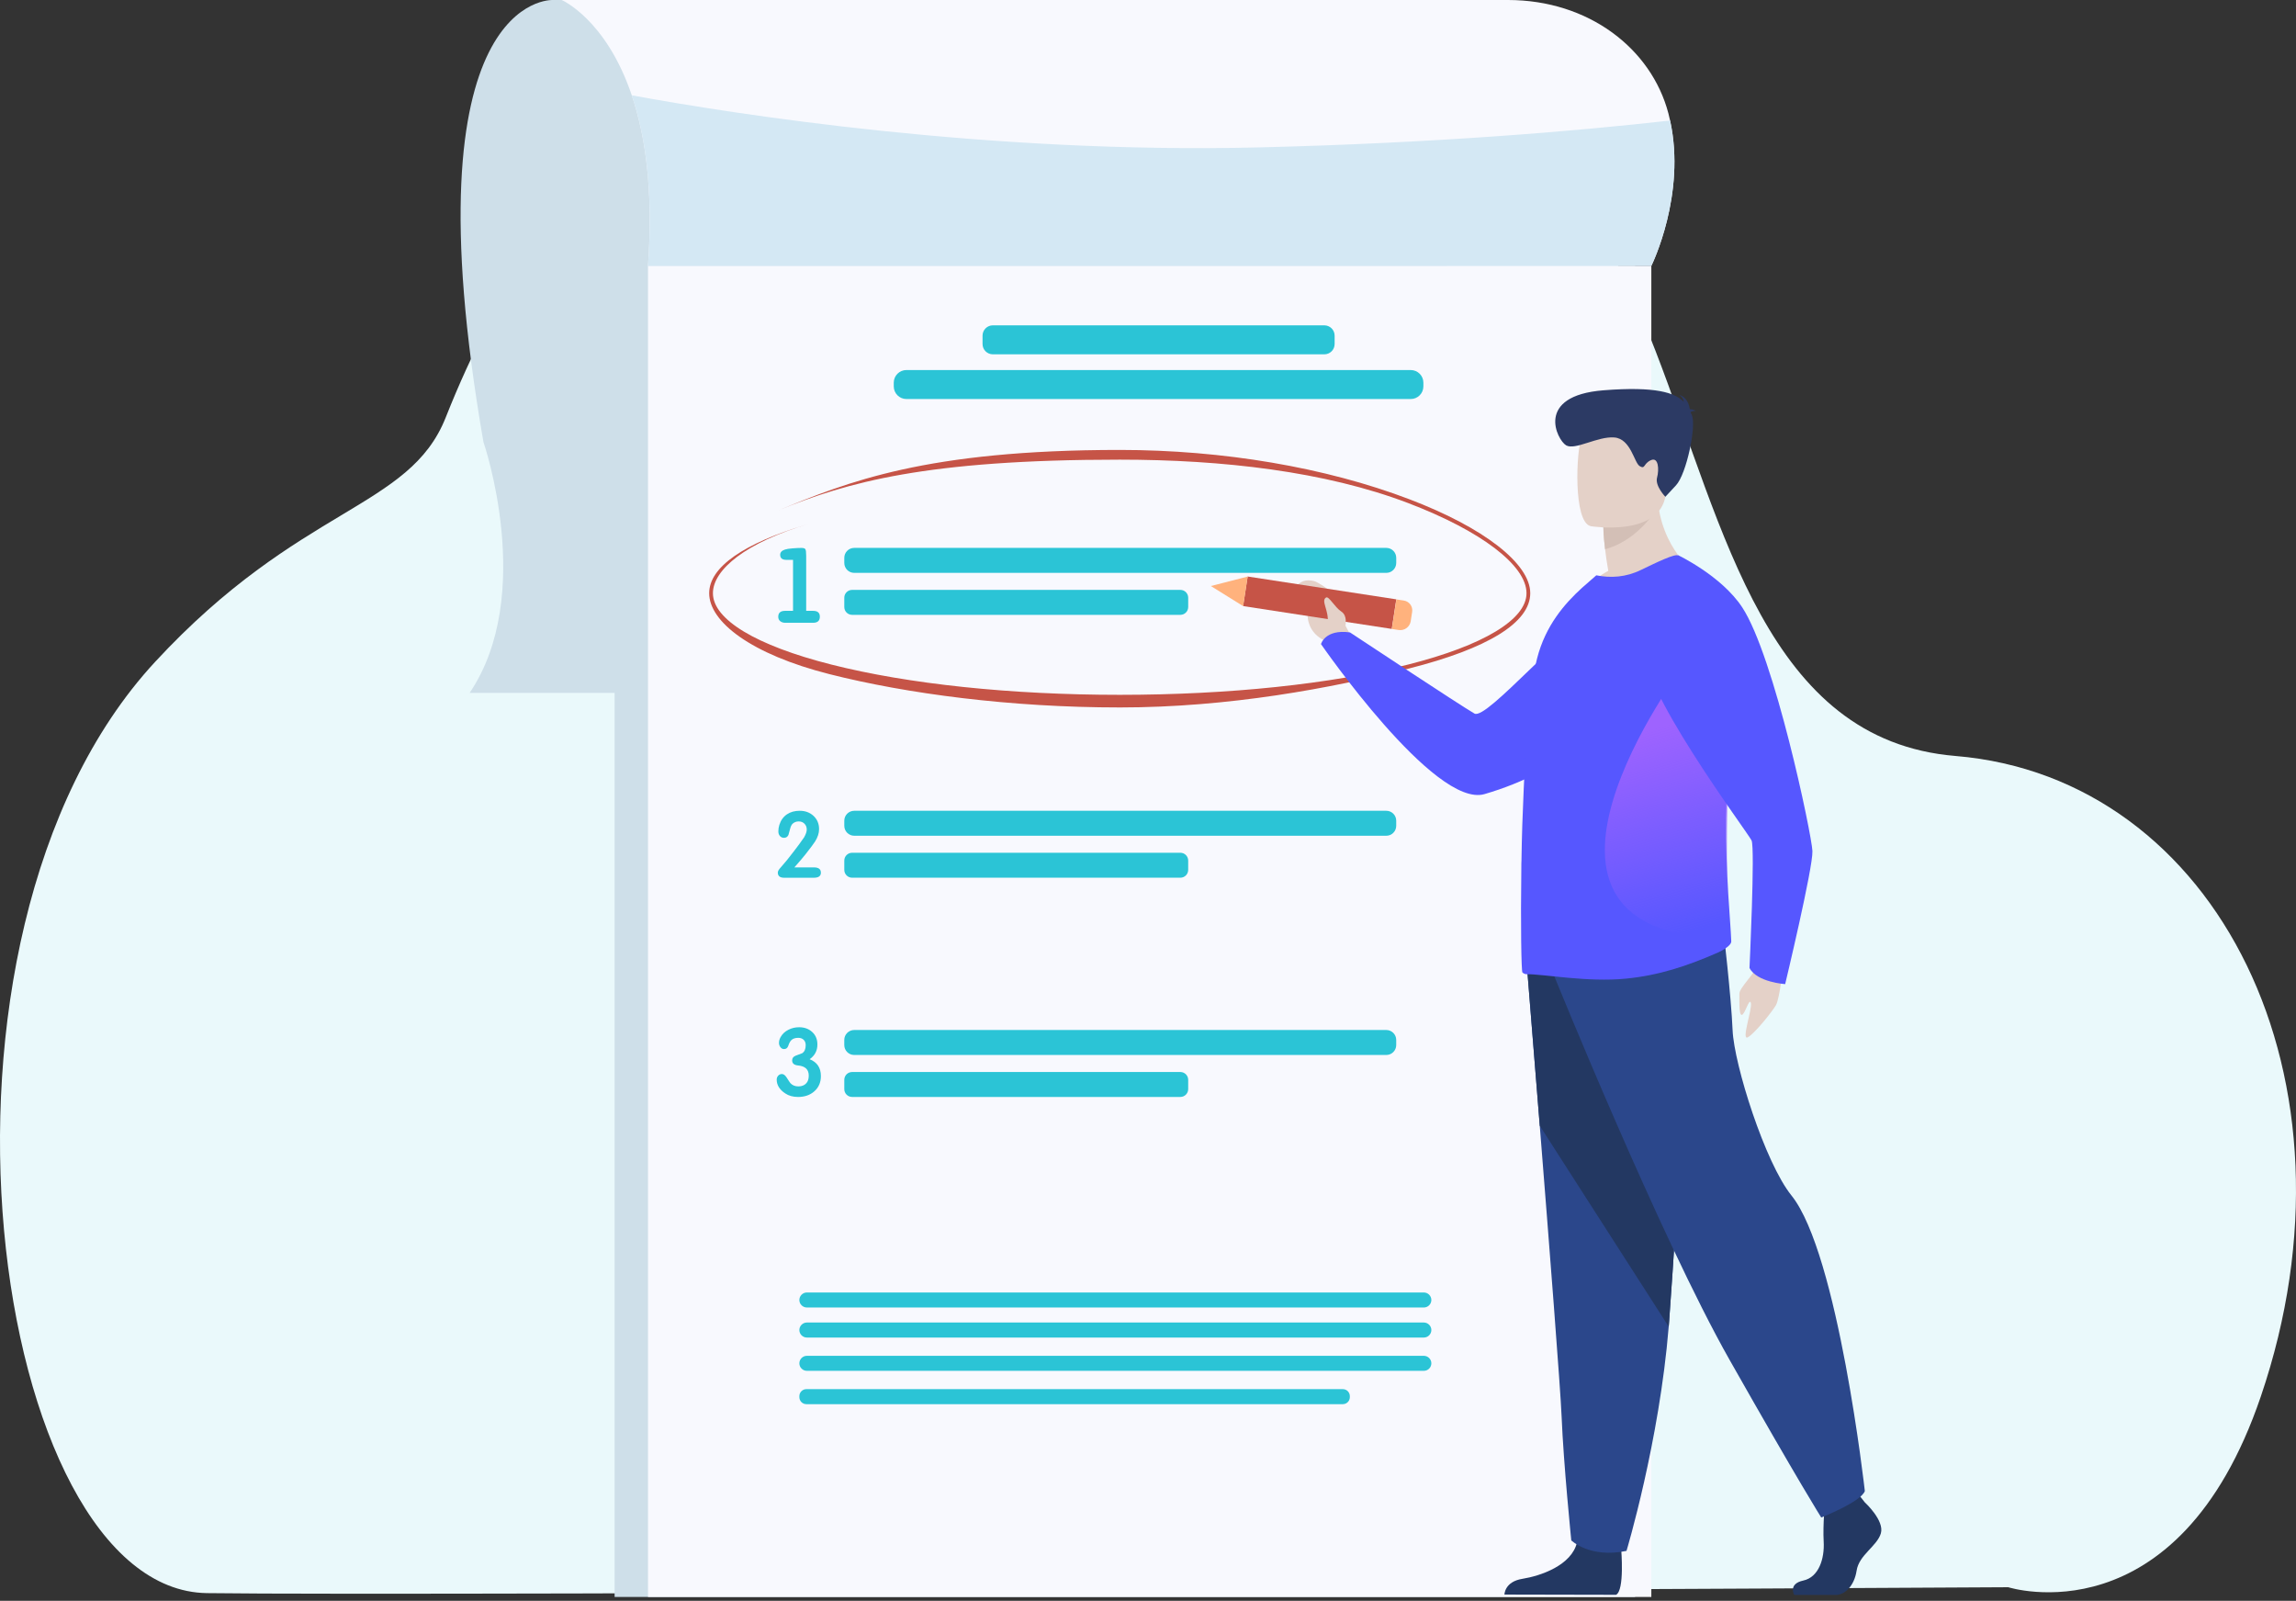 <svg width="208" height="145" viewBox="0 0 208 145" fill="none" xmlns="http://www.w3.org/2000/svg">
<rect x="0" y="0" width="208" height="145" fill="#333333" stroke="none"/>
<path d="M181.933 143.77C181.933 143.77 197.263 148.659 204.81 126.5C214.601 97.752 200.86 70.443 177.155 68.476C142.967 65.639 161.914 -7.795 107.965 12.13C92.796 17.733 59.8 -11.19 40.378 37.815C37.075 46.148 27.203 45.739 14.048 59.955C-9.156 85.031 -0.803 144.036 18.748 144.304C38.299 144.573 181.933 143.77 181.933 143.77Z" fill="#EAF9FB"/>
<path d="M50.066 0.001C50.066 0.001 36.715 -0.653 43.798 40.041C43.798 40.041 48.562 53.855 42.547 62.758H131.096V0.001H50.066Z" fill="#CEDFE9"/>
<path d="M148.127 24.088H55.68V144.651H148.127V24.088Z" fill="#CEDFE9"/>
<path d="M149.598 24.088H58.704V144.651H149.598V24.088Z" fill="#F8F9FE"/>
<path d="M149.598 24.085H58.703C59.206 17.213 58.448 12.222 57.234 8.633C54.903 1.731 50.886 0 50.886 0H136.607C143.924 0 149.597 4.407 151.141 10.258C151.198 10.477 151.252 10.697 151.298 10.916C152.765 17.61 149.658 23.963 149.597 24.085H149.598Z" fill="#F8F9FE"/>
<path d="M149.597 24.086H58.703C59.206 17.214 58.448 12.223 57.234 8.634C66.522 10.335 89.529 13.959 114.153 13.349C130.084 12.954 142.673 11.889 151.298 10.918C152.764 17.612 149.657 23.965 149.596 24.087L149.597 24.086Z" fill="#D4E8F4"/>
<path d="M77.386 49.628H125.588C126.085 49.628 126.488 50.031 126.488 50.528V50.99C126.488 51.487 126.085 51.89 125.588 51.89H77.386C76.889 51.89 76.486 51.487 76.486 50.99V50.528C76.486 50.031 76.889 49.628 77.386 49.628Z" fill="#2BC4D6"/>
<path d="M106.932 53.432H77.195C76.803 53.432 76.486 53.749 76.486 54.141V54.983C76.486 55.375 76.803 55.692 77.195 55.692H106.932C107.324 55.692 107.642 55.375 107.642 54.983V54.141C107.642 53.749 107.324 53.432 106.932 53.432Z" fill="#2BC4D6"/>
<path d="M71.843 55.328V50.711H71.233C70.862 50.711 70.678 50.557 70.678 50.249C70.678 50.027 70.823 49.871 71.113 49.778C71.261 49.728 71.496 49.692 71.819 49.667C72.142 49.643 72.402 49.631 72.599 49.631C72.797 49.631 72.911 49.67 72.96 49.746C73.009 49.824 73.034 50.019 73.034 50.332V55.33H73.663C74.069 55.33 74.272 55.505 74.272 55.856C74.272 56.225 74.069 56.411 73.663 56.411H71.132C70.953 56.411 70.804 56.362 70.684 56.267C70.564 56.172 70.504 56.038 70.504 55.865C70.504 55.508 70.711 55.33 71.123 55.33H71.844L71.843 55.328Z" fill="#2BC4D6"/>
<path d="M125.587 73.44H77.386C76.889 73.44 76.486 73.843 76.486 74.341V74.801C76.486 75.298 76.889 75.701 77.386 75.701H125.587C126.084 75.701 126.487 75.298 126.487 74.801V74.341C126.487 73.843 126.084 73.44 125.587 73.44Z" fill="#2BC4D6"/>
<path d="M77.196 77.242H106.932C107.324 77.242 107.641 77.561 107.641 77.952V78.792C107.641 79.184 107.323 79.502 106.932 79.502H77.196C76.803 79.502 76.486 79.183 76.486 78.792V77.952C76.486 77.559 76.805 77.242 77.196 77.242Z" fill="#2BC4D6"/>
<path d="M74.367 79.044C74.367 79.352 74.152 79.506 73.722 79.506H71.044C70.657 79.506 70.465 79.351 70.465 79.04C70.465 78.943 70.516 78.828 70.62 78.697C70.771 78.523 70.995 78.261 71.289 77.914C71.736 77.353 72.108 76.869 72.408 76.46C72.511 76.324 72.658 76.117 72.849 75.84C73.006 75.562 73.085 75.329 73.085 75.138C73.085 74.926 73.017 74.751 72.88 74.612C72.744 74.473 72.57 74.404 72.358 74.404C72.145 74.404 71.971 74.469 71.818 74.6C71.715 74.687 71.632 74.85 71.574 75.09C71.497 75.4 71.448 75.58 71.427 75.628C71.346 75.802 71.212 75.889 71.027 75.889C70.864 75.889 70.736 75.829 70.643 75.709C70.556 75.606 70.513 75.47 70.513 75.302C70.513 75.111 70.542 74.917 70.602 74.722C70.733 74.303 70.964 73.982 71.295 73.759C71.611 73.546 71.995 73.44 72.447 73.44C72.942 73.44 73.355 73.591 73.688 73.891C74.031 74.207 74.202 74.61 74.202 75.101C74.202 75.466 74.08 75.842 73.835 76.229C73.698 76.441 73.418 76.817 72.993 77.357C72.776 77.635 72.433 78.038 71.965 78.567H73.729C74.153 78.567 74.366 78.726 74.366 79.044H74.367Z" fill="#2BC4D6"/>
<path d="M77.385 93.297H125.587C126.084 93.297 126.487 93.7 126.487 94.197V94.659C126.487 95.156 126.084 95.559 125.587 95.559H77.385C76.888 95.559 76.485 95.156 76.485 94.659V94.197C76.485 93.7 76.888 93.297 77.385 93.297Z" fill="#2BC4D6"/>
<path d="M77.195 97.102H106.931C107.324 97.102 107.641 97.42 107.641 97.811V98.651C107.641 99.044 107.322 99.361 106.931 99.361H77.195C76.803 99.361 76.486 99.043 76.486 98.651V97.811C76.486 97.419 76.804 97.102 77.195 97.102Z" fill="#2BC4D6"/>
<path d="M74.367 97.468C74.367 98.046 74.164 98.512 73.759 98.862C73.374 99.196 72.888 99.362 72.298 99.362C71.842 99.362 71.452 99.254 71.13 99.037C70.618 98.693 70.363 98.278 70.363 97.794C70.363 97.655 70.407 97.535 70.497 97.436C70.586 97.336 70.7 97.285 70.839 97.285C70.977 97.285 71.12 97.383 71.248 97.578C71.453 97.901 71.573 98.078 71.606 98.112C71.789 98.307 72.025 98.404 72.316 98.404C72.705 98.404 72.983 98.259 73.15 97.97C73.228 97.826 73.266 97.642 73.266 97.419C73.266 96.874 72.947 96.571 72.306 96.51C71.944 96.477 71.763 96.324 71.763 96.05C71.763 95.85 71.868 95.708 72.078 95.625C72.471 95.48 72.669 95.405 72.675 95.399C72.885 95.261 72.99 95.019 72.99 94.673C72.99 94.468 72.929 94.305 72.807 94.186C72.685 94.066 72.521 94.006 72.316 94.006C72.061 94.006 71.861 94.067 71.718 94.189C71.595 94.295 71.493 94.476 71.41 94.732C71.343 94.927 71.216 95.024 71.028 95.024C70.895 95.024 70.785 94.966 70.699 94.849C70.613 94.732 70.57 94.605 70.57 94.465C70.57 94.292 70.617 94.12 70.712 93.948C70.868 93.659 71.107 93.433 71.43 93.272C71.725 93.122 72.047 93.047 72.398 93.047C72.87 93.047 73.264 93.19 73.579 93.477C73.892 93.764 74.05 94.141 74.05 94.607C74.05 95.169 73.816 95.614 73.35 95.942C74.028 96.215 74.367 96.724 74.367 97.468Z" fill="#2BC4D6"/>
<path d="M89.946 29.469H119.973C120.489 29.469 120.907 29.887 120.907 30.403V31.161C120.907 31.677 120.489 32.095 119.973 32.095H89.946C89.43 32.095 89.011 31.677 89.011 31.161V30.403C89.011 29.887 89.43 29.468 89.947 29.468L89.946 29.469Z" fill="#2BC4D6"/>
<path d="M82.115 33.519H127.803C128.435 33.519 128.948 34.032 128.948 34.664V34.998C128.948 35.63 128.435 36.144 127.803 36.144H82.115C81.483 36.144 80.968 35.63 80.968 34.997V34.663C80.968 34.031 81.482 33.518 82.114 33.518L82.115 33.519Z" fill="#2BC4D6"/>
<path d="M101.437 64.08C91.536 64.08 82.139 62.838 75.135 61.062C68.058 59.267 64.246 56.334 64.246 53.733C64.246 51.376 67.353 49.207 73.23 47.463C67.597 49.135 64.586 51.59 64.586 53.733C64.586 56.111 68.49 58.466 75.298 60.192C82.279 61.962 91.561 62.937 101.437 62.937C111.313 62.937 120.597 61.963 127.576 60.192C134.384 58.466 138.289 56.112 138.289 53.733C138.289 51.215 134.178 48.084 127.559 45.564C120.033 42.699 110.756 41.635 101.437 41.635C83.942 41.635 76.739 43.677 70.49 46.238C76.766 43.667 83.879 40.754 101.437 40.754C110.794 40.754 120.112 42.339 127.672 45.219C134.43 47.792 138.629 51.055 138.629 53.734C138.629 56.413 134.731 58.756 127.654 60.55C120.649 62.326 111.338 64.081 101.437 64.081V64.08Z" fill="#C65447"/>
<path d="M161.566 87.288C161.566 87.288 161.24 90.458 160.882 91.058C160.525 91.657 159.001 93.573 158.352 93.949C157.704 94.325 158.748 91.425 158.617 90.86C158.484 90.296 158.082 91.891 157.796 91.928C157.511 91.966 157.584 90.531 157.574 90.008C157.564 89.487 158.966 88.197 159.46 87.085C159.955 85.973 161.567 87.288 161.567 87.288H161.566Z" fill="#E4D1C8"/>
<path d="M122.622 58.054L121.893 56.679C121.893 56.679 122.255 54.229 119.186 52.681C119.186 52.681 118.064 52.224 117.432 53.139C116.849 53.981 118.543 53.83 118.453 55.27C118.362 56.712 119.046 57.558 119.999 58.027L120.786 58.939L122.624 58.053L122.622 58.054Z" fill="#E4D1C8"/>
<path d="M151.625 54.767C151.625 54.767 148.99 67.702 134.485 71.929C129.958 73.248 119.672 58.342 119.672 58.342C119.672 58.342 120.034 56.969 122.299 57.284C122.299 57.284 132.314 63.914 133.575 64.634C134.693 65.274 142.051 56.419 145.405 54.99C148.758 53.561 151.624 54.766 151.624 54.766L151.625 54.767Z" fill="#5657FF"/>
<path d="M113.027 52.22L112.615 54.898L126.084 56.967L126.495 54.288L113.027 52.22Z" fill="#C65447"/>
<path d="M109.694 53.082L112.62 54.902L113.031 52.225L109.694 53.082Z" fill="#FFB27D"/>
<path d="M127.93 55.42L127.8 56.267C127.72 56.788 127.232 57.145 126.712 57.065L126.089 56.97L126.5 54.292L127.178 54.397C127.669 54.472 128.006 54.931 127.93 55.421V55.42Z" fill="#FFB27D"/>
<path d="M168.941 136.087C168.941 136.087 170.74 137.729 170.39 138.895C170.038 140.062 168.414 140.84 168.196 142.265C167.976 143.692 167.098 144.47 166.309 144.47H162.543C162.543 144.47 161.961 143.466 163.365 143.164C164.77 142.862 165.3 141.187 165.211 139.631C165.123 138.075 165.343 136.001 165.343 136.001L168.328 135.311L168.942 136.088L168.941 136.087Z" fill="#233862"/>
<path d="M146.867 140.332C146.867 140.332 147.19 144.068 146.4 144.457L136.291 144.436C136.291 144.436 136.291 143.269 137.915 143.009C139.538 142.75 142.391 141.799 142.873 139.682C143.356 137.564 146.867 140.33 146.867 140.33V140.332Z" fill="#233862"/>
<path d="M138.331 87.544C138.331 87.544 138.865 94.094 139.491 101.968C140.343 112.664 141.368 125.803 141.469 128.292C141.644 132.613 142.346 139.527 142.346 139.527C142.346 139.527 144.014 141.17 147.349 140.478C147.349 140.478 150.322 130.609 151.172 120.167C151.185 119.995 151.198 119.824 151.212 119.651C152.001 109.021 153.23 86.637 153.23 86.637L138.332 87.544H138.331Z" fill="#2B478B"/>
<path d="M138.331 87.544C138.331 87.544 138.865 94.094 139.491 101.968L151.172 120.167C151.185 119.995 151.198 119.824 151.212 119.651C152.001 109.021 153.23 86.637 153.23 86.637L138.332 87.544H138.331Z" fill="#233862"/>
<path d="M140.766 88.322C140.766 88.322 150.376 112.045 156.696 123.194C163.015 134.342 164.991 137.454 164.991 137.454C164.991 137.454 168.611 136.027 168.94 135.056C168.94 135.056 166.523 113.533 162.292 108.285C159.901 105.321 157.091 96.424 156.96 93.312C156.828 90.201 156.104 84.044 156.104 84.044L140.766 88.322Z" fill="#2B478B"/>
<path d="M153.412 51.767C153.412 51.767 146.91 54.904 143.16 53.739C143.16 53.739 144.083 52.575 145.698 51.709C145.569 50.957 145.468 50.304 145.409 49.75C145.251 48.472 145.251 47.748 145.251 47.748L147.759 45.774L150.139 43.886C149.951 49.196 153.412 51.765 153.412 51.765V51.767Z" fill="#E4D1C8"/>
<path d="M156.839 85.262C156.853 85.659 156.002 86.114 155.627 86.284C152.845 87.505 150.249 88.357 147.308 88.642C143.834 88.996 139.724 88.215 138.311 88.244C138.167 88.244 138.037 88.188 137.922 88.088C137.821 88.016 137.75 83.829 137.821 78.561C137.821 78.349 137.821 78.135 137.835 77.922V77.852C137.865 75.793 137.936 73.634 138.037 71.477C138.24 66.735 138.614 62.163 139.249 59.637C140.013 56.656 141.743 54.682 143.314 53.248L144.613 52.112C145.91 52.368 147.28 52.296 148.65 51.629C150.149 50.905 151.764 50.124 152.024 50.322C153.985 51.756 155.311 54.979 156.017 59.096C156.422 61.467 156.624 64.122 156.608 66.904C156.608 67.926 156.579 68.977 156.521 70.013C156.176 75.635 156.521 80.519 156.724 83.345C156.781 84.168 156.825 84.808 156.839 85.261V85.262Z" fill="#5657FF"/>
<path d="M156.723 85.002C133.952 84.957 152.524 60.293 152.524 60.293L156.213 59.095C156.505 61.628 156.652 64.465 156.641 67.437C156.641 68.53 156.62 69.652 156.579 70.759C156.329 76.766 156.579 81.984 156.725 85.002H156.723Z" fill="url(#paint0_linear_417_1218)"/>
<path d="M150.182 45.915C150.182 45.915 148.538 48.91 145.409 49.748C145.251 48.469 145.251 47.745 145.251 47.745L147.759 45.772L150.182 45.914V45.915Z" fill="#D3BFB6"/>
<path d="M144.107 47.661C144.107 47.661 150.311 48.677 150.893 44.863C151.476 41.049 152.668 38.612 148.732 37.802C144.796 36.992 143.802 38.334 143.293 39.56C142.784 40.787 142.508 47.298 144.106 47.66L144.107 47.661Z" fill="#E4D1C8"/>
<path d="M153.148 37.345C153.205 37.281 153.334 37.229 153.623 37.212C153.623 37.212 153.391 37.068 153.084 37.061C153.023 36.659 152.81 35.947 152.118 35.774C152.118 35.774 152.489 35.973 152.538 36.399C151.737 35.577 150.02 34.978 145.266 35.352C139.001 35.847 141.066 39.859 141.876 40.337C142.687 40.815 144.729 39.504 146.24 39.624C147.751 39.743 148.039 41.928 148.552 42.227C149.064 42.527 148.863 41.997 149.556 41.683C150.25 41.37 150.316 42.519 150.116 43.266C149.915 44.014 150.869 44.999 150.869 44.999L151.832 43.962C152.796 42.924 153.703 38.531 153.266 37.594C153.227 37.512 153.189 37.428 153.149 37.344L153.148 37.345Z" fill="#2C3A64"/>
<path d="M152.02 50.289C152.02 50.289 155.945 52.148 157.827 55.006C160.746 59.438 164.13 75.591 164.192 77.086C164.255 78.582 161.722 89.142 161.722 89.142C161.722 89.142 159.154 88.973 158.491 87.677C158.491 87.677 159.005 76.827 158.679 76.129C158.354 75.431 147.972 61.574 149.139 58.617C150.307 55.659 152.019 50.288 152.019 50.288L152.02 50.289Z" fill="#5657FF"/>
<path d="M121.879 56.612C121.879 56.612 122.093 55.769 121.508 55.39C120.923 55.01 120.385 53.98 120.138 54.119C119.627 54.408 120.418 55.309 120.273 56.429C120.223 56.822 121.137 57.851 121.879 56.612Z" fill="#E4D1C8"/>
<path d="M128.988 118.433H73.097C72.723 118.433 72.416 118.127 72.416 117.753C72.416 117.379 72.722 117.072 73.097 117.072H128.988C129.362 117.072 129.669 117.378 129.669 117.753C129.669 118.126 129.363 118.433 128.988 118.433Z" fill="#2BC4D6"/>
<path d="M128.988 121.154H73.097C72.723 121.154 72.416 120.847 72.416 120.473C72.416 120.1 72.722 119.793 73.097 119.793H128.988C129.362 119.793 129.669 120.1 129.669 120.473C129.669 120.847 129.363 121.154 128.988 121.154Z" fill="#2BC4D6"/>
<path d="M128.988 124.169H73.097C72.723 124.169 72.416 123.864 72.416 123.489C72.416 123.115 72.722 122.809 73.097 122.809H128.988C129.362 122.809 129.669 123.114 129.669 123.489C129.669 123.863 129.363 124.169 128.988 124.169Z" fill="#2BC4D6"/>
<path d="M73.051 125.828H121.65C122 125.828 122.285 126.112 122.285 126.463V126.553C122.285 126.903 122 127.188 121.65 127.188H73.051C72.701 127.188 72.416 126.903 72.416 126.553V126.463C72.416 126.112 72.701 125.828 73.051 125.828Z" fill="#2BC4D6"/>
<defs>
<linearGradient id="paint0_linear_417_1218" x1="145.936" y1="67.093" x2="151.055" y2="85.002" gradientUnits="userSpaceOnUse">
<stop stop-color="#9E63FF"/>
<stop offset="1" stop-color="#9E63FF" stop-opacity="0"/>
</linearGradient>
</defs>
</svg>
